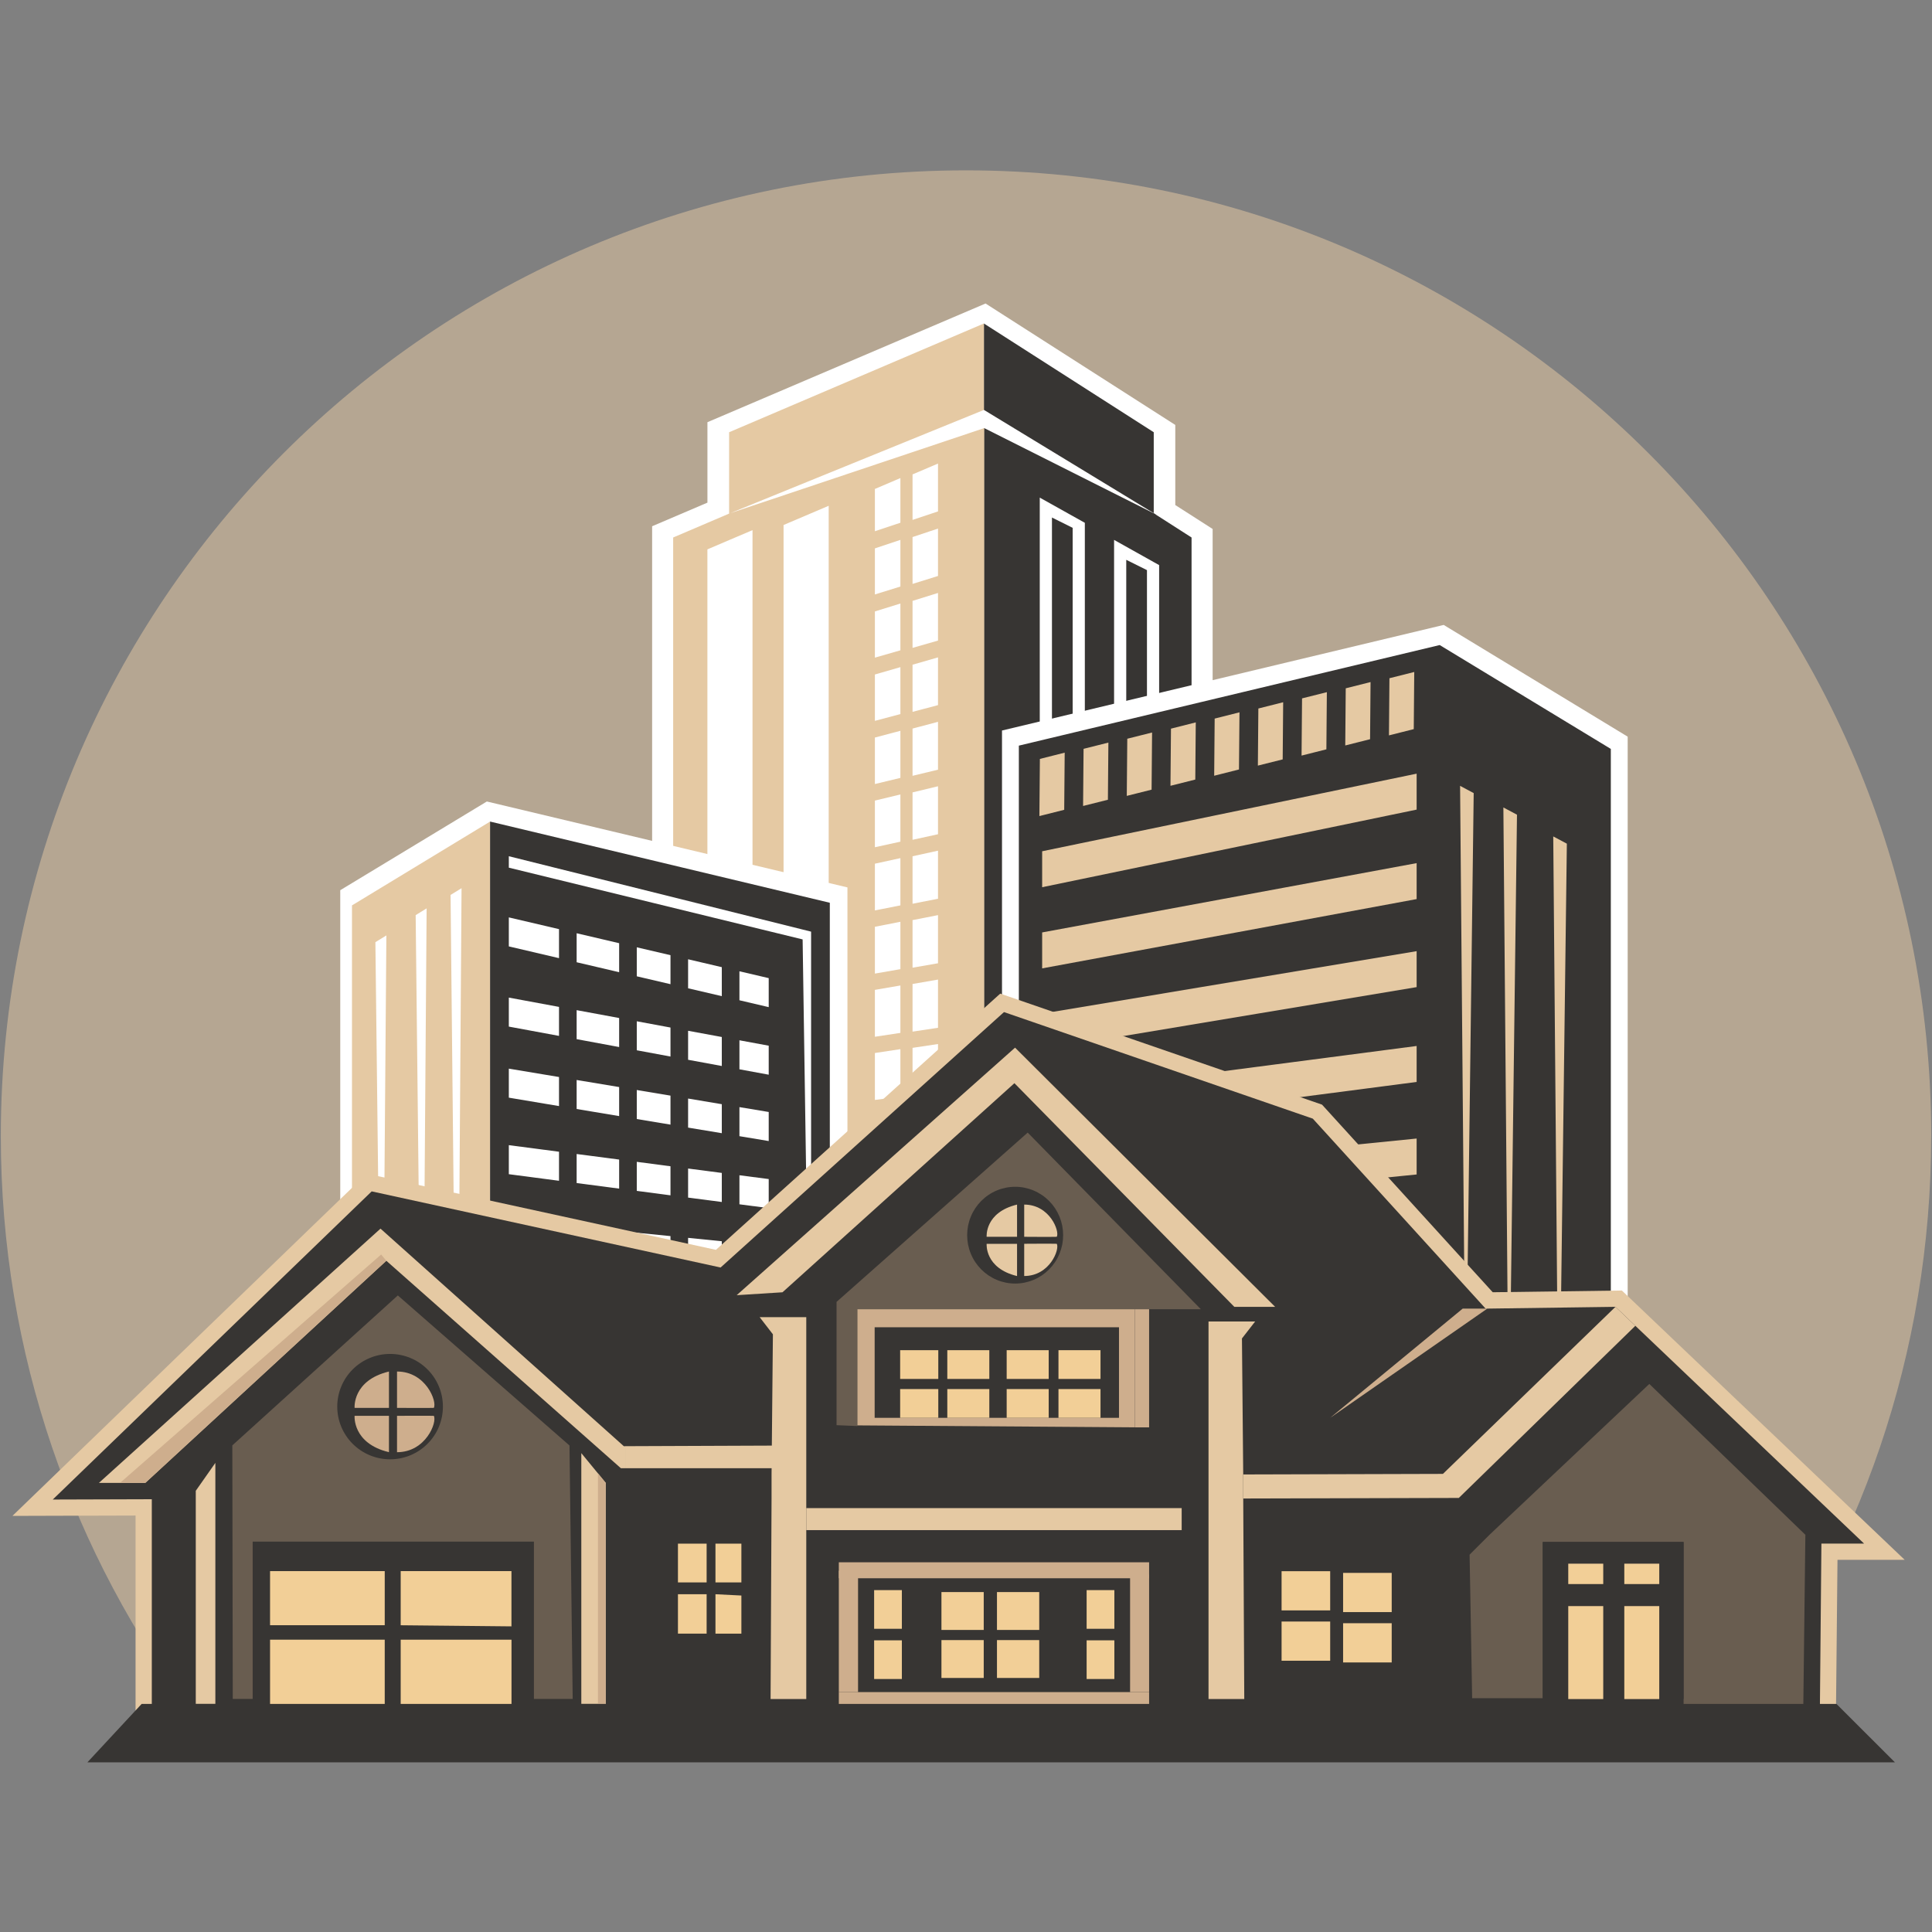<svg xmlns="http://www.w3.org/2000/svg" version="1.1" xmlns:xlink="http://www.w3.org/1999/xlink" width="500" height="500"><rect width="100%" height="100%" fill="#808080" stroke="none"/><svg xmlns="http://www.w3.org/2000/svg" xmlns:xlink="http://www.w3.org/1999/xlink" width="500" zoomAndPan="magnify" viewBox="0 0 375 375" height="500" preserveAspectRatio="xMidYMid meet" version="1.0"><defs><clipPath id="SvgjsClipPath1078"><path d="M 0 33.066 L 375 33.066 L 375 334 L 0 334 Z M 0 33.066 " clip-rule="nonzero"></path></clipPath><clipPath id="SvgjsClipPath1077"><path d="M 16 330 L 368 330 L 368 342.066 L 16 342.066 Z M 16 330 " clip-rule="nonzero"></path></clipPath></defs><g clip-path="url(#4b8425507f)"><path fill="#e5c9a3" d="M 374.84 220.496 C 374.84 262.789 360.852 301.781 337.234 333.141 L 37.766 333.141 C 14.148 301.781 0.16 262.781 0.16 220.496 C 0.16 116.984 84.039 33.066 187.504 33.066 C 290.969 33.066 374.848 116.984 374.848 220.496 Z M 374.84 220.496 " fill-opacity="0.53" fill-rule="nonzero"></path></g><path fill="#ffffff" d="M 126.578 304.91 L 126.578 102.145 L 137.312 97.562 L 137.312 81.949 L 191.297 58.91 L 228.121 82.48 L 228.121 98.027 L 235.371 102.672 L 235.371 304.91 Z M 126.578 304.91 " fill-opacity="1" fill-rule="nonzero"></path><path fill="#ffffff" d="M 231.281 104.328 L 231.281 301.633 L 130.66 301.633 L 130.66 104.328 L 141.52 99.691 L 141.52 83.898 L 190.973 62.789 L 223.941 83.898 L 223.941 99.605 L 224.492 99.945 L 224.18 99.777 Z M 231.281 104.328 " fill-opacity="1" fill-rule="nonzero"></path><path fill="#373533" d="M 190.973 62.789 L 190.973 79.562 L 191.035 79.594 L 223.941 99.605 L 223.941 83.898 Z M 190.973 62.789 " fill-opacity="1" fill-rule="nonzero"></path><path fill="#373533" d="M 224.18 99.777 L 224.5 99.938 L 223.941 99.605 L 223.941 99.629 L 223.934 99.629 L 191.035 83.094 L 190.973 83.117 L 190.973 245.512 L 191.035 245.512 L 191.035 301.633 L 201.816 301.633 L 201.816 96.586 L 210.566 101.477 L 210.566 301.633 L 216.242 301.633 L 216.242 104.793 L 223.941 109.102 L 224.988 109.684 L 224.988 301.633 L 231.281 301.633 L 231.281 104.328 Z M 224.18 99.777 " fill-opacity="1" fill-rule="nonzero"></path><path fill="#373533" d="M 204.184 245.512 L 204.184 301.633 L 208.203 301.633 L 208.203 102.453 L 204.184 100.449 Z M 204.184 245.512 " fill-opacity="1" fill-rule="nonzero"></path><path fill="#373533" d="M 218.605 245.512 L 218.605 301.633 L 222.625 301.633 L 222.625 110.66 L 218.605 108.66 Z M 218.605 245.512 " fill-opacity="1" fill-rule="nonzero"></path><path fill="#e5c9a3" d="M 190.973 83.117 L 141.688 99.629 C 141.688 99.629 141.617 99.652 141.617 99.652 L 141.688 99.629 L 190.973 79.57 L 190.973 62.789 L 141.52 83.898 L 141.52 99.691 L 130.66 104.328 L 130.66 301.633 L 137.305 301.633 L 137.305 106.633 L 141.52 104.832 L 146.062 102.902 L 146.062 301.633 L 152.09 301.633 L 152.09 101.902 L 160.848 98.172 L 160.848 301.633 L 191.035 301.633 L 191.035 83.094 Z M 182.066 115.094 L 182.066 124.336 L 177.125 125.754 L 177.125 116.629 Z M 177.125 113.336 L 177.125 104.242 L 182.066 102.594 L 182.066 111.797 Z M 182.066 127.598 L 182.066 136.863 L 177.125 138.172 L 177.125 129.02 Z M 182.066 140.105 L 182.066 149.395 L 177.125 150.586 L 177.125 141.414 Z M 182.066 152.613 L 182.066 161.926 L 177.125 163.004 L 177.125 153.801 Z M 182.066 165.117 L 182.066 174.445 L 177.125 175.418 L 177.125 166.199 Z M 182.066 177.625 L 182.066 186.969 L 177.125 187.828 L 177.125 178.594 Z M 182.066 190.133 L 182.066 199.492 L 177.125 200.238 L 177.125 190.992 Z M 182.066 202.645 L 182.066 212.004 L 177.125 212.645 L 177.125 203.387 Z M 182.066 215.152 L 182.066 224.52 L 177.125 225.047 L 177.125 215.789 Z M 182.066 227.656 L 182.066 237.035 L 177.125 237.453 L 177.125 228.195 Z M 182.066 99.266 L 177.125 100.914 L 177.125 92.082 L 182.066 89.977 Z M 174.766 117.145 L 174.766 126.227 L 169.816 127.648 L 169.816 118.68 Z M 169.816 115.383 L 169.816 106.441 L 174.766 104.793 L 174.766 113.848 Z M 174.766 129.492 L 174.766 138.605 L 169.816 139.918 L 169.816 130.918 Z M 174.766 141.848 L 174.766 150.988 L 169.816 152.18 L 169.816 143.156 Z M 174.766 154.203 L 174.766 163.367 L 169.816 164.449 L 169.816 155.395 Z M 174.766 166.562 L 174.766 175.738 L 169.816 176.711 L 169.816 167.641 Z M 174.766 178.918 L 174.766 188.113 L 169.816 188.973 L 169.816 179.887 Z M 174.766 191.281 L 174.766 200.484 L 169.816 201.234 L 169.816 192.133 Z M 174.766 203.641 L 174.766 212.855 L 169.816 213.496 L 169.816 204.387 Z M 174.766 216.004 L 174.766 225.23 L 169.816 225.758 L 169.816 216.641 Z M 174.766 228.367 L 174.766 237.594 L 169.816 238.02 L 169.816 228.895 Z M 174.766 101.465 L 169.816 103.113 L 169.816 94.906 L 174.766 92.793 Z M 174.766 297.082 L 169.816 297.082 L 169.816 290.215 L 174.766 290.215 Z M 174.766 287.059 L 169.816 287.059 L 169.816 277.945 L 174.766 277.84 Z M 174.766 274.695 L 169.816 274.797 L 169.816 265.684 L 174.766 265.469 Z M 174.766 262.332 L 169.816 262.543 L 169.816 253.418 L 174.766 253.105 Z M 174.766 249.965 L 169.816 250.281 L 169.816 241.156 L 174.766 240.73 Z M 182.066 297.082 L 177.125 297.082 L 177.125 290.215 L 182.066 290.215 Z M 182.066 287.059 L 177.125 287.059 L 177.125 277.809 L 182.066 277.699 Z M 182.066 274.555 L 177.125 274.656 L 177.125 265.398 L 182.066 265.191 Z M 182.066 262.047 L 177.125 262.258 L 177.125 252.992 L 182.066 252.68 Z M 182.066 249.539 L 177.125 249.855 L 177.125 240.59 L 182.066 240.172 Z M 182.066 249.539 " fill-opacity="1" fill-rule="nonzero"></path><path fill="#e5c9a3" d="M 279.445 125.203 L 197.758 144.727 L 197.758 301.363 L 312.66 301.363 L 312.66 145.363 Z M 279.445 125.203 " fill-opacity="1" fill-rule="nonzero"></path><path fill="#ffffff" d="M 194.488 305.109 L 194.488 141.793 L 280.219 121.297 L 315.93 142.984 L 315.93 305.109 Z M 194.488 305.109 " fill-opacity="1" fill-rule="nonzero"></path><path fill="#e5c9a3" d="M 200.121 298.996 L 200.121 146.594 L 279.051 127.727 L 310.297 146.699 L 310.297 298.996 Z M 200.121 298.996 " fill-opacity="1" fill-rule="nonzero"></path><path fill="#373533" d="M 279.445 125.203 L 197.758 144.727 L 197.758 301.363 L 312.66 301.363 L 312.66 145.363 Z M 269.688 131.645 L 274.504 130.43 L 274.41 141.523 L 269.594 142.738 Z M 261.207 133.602 L 266.023 132.387 L 265.93 143.48 L 261.113 144.695 Z M 252.727 135.555 L 257.543 134.348 L 257.449 145.445 L 252.633 146.66 L 252.727 135.562 Z M 244.246 137.52 L 249.062 136.305 L 248.969 147.398 L 244.152 148.605 L 244.246 137.512 Z M 235.766 139.477 L 240.582 138.262 L 240.484 149.355 L 235.672 150.57 Z M 227.285 141.43 L 232.098 140.215 L 232.004 151.312 L 227.188 152.523 Z M 218.805 143.387 L 223.617 142.18 L 223.523 153.273 L 218.707 154.48 Z M 210.32 145.348 L 215.137 144.137 L 215.043 155.23 L 210.227 156.438 L 210.32 145.34 Z M 201.84 147.305 L 206.656 146.09 L 206.562 157.184 L 201.746 158.398 Z M 274.969 280.531 L 202.281 282.516 L 202.281 275.539 L 274.969 273.551 Z M 274.969 263.008 L 202.281 266.762 L 202.281 259.785 L 274.969 256.031 Z M 274.969 245.047 L 202.281 251 L 202.281 244.02 L 274.969 238.066 Z M 274.969 227.965 L 202.281 235.242 L 202.281 228.266 L 274.969 220.988 Z M 274.969 210.004 L 202.281 219.488 L 202.281 212.512 L 274.969 203.023 Z M 274.969 191.598 L 202.281 203.727 L 202.281 196.746 L 274.969 184.617 Z M 274.969 174.512 L 202.281 187.961 L 202.281 180.984 L 274.969 167.531 Z M 274.969 157.145 L 202.281 172.207 L 202.281 165.23 L 274.969 150.168 Z M 284.477 278.039 L 283.402 152.531 L 286.043 153.938 L 284.465 278.039 Z M 292.867 282.234 L 291.805 156.727 L 294.445 158.133 Z M 302.555 287.855 L 301.484 162.352 L 304.125 163.754 L 302.547 287.855 Z M 302.555 287.855 " fill-opacity="1" fill-rule="nonzero"></path><path fill="#ffffff" d="M 94.496 155.57 L 66.043 172.789 L 66.043 306.016 L 164.488 306.016 L 164.488 172.246 Z M 94.496 155.57 " fill-opacity="1" fill-rule="nonzero"></path><path fill="#373533" d="M 108.504 285.113 L 98.762 284.844 L 98.762 279.215 L 108.504 279.48 Z M 108.504 271.211 L 98.762 270.703 L 98.762 265.066 L 108.504 265.57 Z M 108.504 257 L 98.762 256.195 L 98.762 250.566 L 108.504 251.371 Z M 108.504 243.391 L 98.762 242.41 L 98.762 236.781 L 108.504 237.758 Z M 108.504 229.188 L 98.762 227.91 L 98.762 222.273 L 108.504 223.551 Z M 108.504 214.688 L 98.762 213.055 L 98.762 207.422 L 108.504 209.047 Z M 108.504 201.066 L 98.762 199.262 L 98.762 193.633 L 108.504 195.438 Z M 108.504 185.977 L 98.762 183.695 L 98.762 178.066 L 108.504 180.344 Z M 120.176 285.434 L 111.926 285.207 L 111.926 279.574 L 120.176 279.797 Z M 120.176 271.809 L 111.926 271.383 L 111.926 265.746 L 120.176 266.172 Z M 120.176 257.953 L 111.926 257.277 L 111.926 251.645 L 120.176 252.324 Z M 120.176 244.555 L 111.926 243.73 L 111.926 238.098 L 120.176 238.926 Z M 120.176 230.711 L 111.926 229.629 L 111.926 223.992 L 120.176 225.07 Z M 120.176 216.633 L 111.926 215.254 L 111.926 209.625 L 120.176 210.996 Z M 120.176 203.23 L 111.926 201.699 L 111.926 196.07 L 120.176 197.598 Z M 120.176 188.703 L 111.926 186.773 L 111.926 181.141 L 120.176 183.074 Z M 130.141 285.703 L 123.598 285.531 L 123.598 279.891 L 130.141 280.074 Z M 130.141 272.328 L 123.598 271.988 L 123.598 266.352 L 130.141 266.691 Z M 130.141 258.766 L 123.598 258.23 L 123.598 252.609 L 130.141 253.137 Z M 130.141 245.559 L 123.598 244.902 L 123.598 239.273 L 130.141 239.926 Z M 130.141 232.012 L 123.598 231.152 L 123.598 225.512 L 130.141 226.371 Z M 130.141 218.289 L 123.598 217.203 L 123.598 211.57 L 130.141 212.66 Z M 130.141 205.074 L 123.598 203.859 L 123.598 198.23 L 130.141 199.445 Z M 130.141 191.031 L 123.598 189.5 L 123.598 183.871 L 130.141 185.398 Z M 140.102 285.98 L 133.559 285.797 L 133.559 280.168 L 140.102 280.34 Z M 140.102 272.84 L 133.559 272.504 L 133.559 266.863 L 140.102 267.203 Z M 140.102 259.586 L 133.559 259.051 L 133.559 253.418 L 140.102 253.957 Z M 140.102 246.551 L 133.559 245.898 L 133.559 240.266 L 140.102 240.922 Z M 140.102 233.305 L 133.559 232.453 L 133.559 226.812 L 140.102 227.664 Z M 140.102 219.953 L 133.559 218.867 L 133.559 213.227 L 140.102 214.324 Z M 140.102 206.91 L 133.559 205.703 L 133.559 200.074 L 140.102 201.281 Z M 140.102 193.355 L 133.559 191.828 L 133.559 186.195 L 140.102 187.727 Z M 149.207 286.23 L 143.523 286.074 L 143.523 280.434 L 149.207 280.594 Z M 149.207 273.309 L 143.523 273.016 L 143.523 267.379 L 149.207 267.668 Z M 149.207 260.336 L 143.523 259.871 L 143.523 254.238 L 149.207 254.707 Z M 149.207 247.465 L 143.523 246.898 L 143.523 241.27 L 149.207 241.836 Z M 149.207 234.496 L 143.523 233.754 L 143.523 228.117 L 149.207 228.855 Z M 149.207 221.477 L 143.523 220.531 L 143.523 214.891 L 149.207 215.836 Z M 149.207 208.598 L 143.523 207.551 L 143.523 201.918 L 149.207 202.969 Z M 149.207 195.484 L 143.523 194.152 L 143.523 188.523 L 149.207 189.855 Z M 95.129 159.465 L 95.113 159.465 L 95.113 301.664 L 161.066 301.664 L 161.066 175.227 Z M 157.434 292.16 L 155.789 182.34 L 98.762 168.414 L 98.762 166.191 L 157.434 180.832 Z M 157.434 292.16 " fill-opacity="1" fill-rule="nonzero"></path><path fill="#e5c9a3" d="M 68.32 175.738 L 68.32 301.664 L 95.113 301.664 L 95.113 159.473 Z M 74.133 291.539 L 72.863 182.875 L 74.996 181.566 L 74.133 291.547 Z M 81.949 293.414 L 80.68 177.625 L 82.809 176.316 Z M 87.453 173.707 L 89.586 172.398 L 88.719 297.332 Z M 87.453 173.707 " fill-opacity="1" fill-rule="nonzero"></path><path fill="#e5c9a3" d="M 26.312 335.523 L 26.312 294.164 L 2.414 294.234 L 71.168 227.809 L 138.961 242.594 L 194.148 192.859 L 256.605 214.41 L 289.738 250.824 L 314.805 250.488 L 369.695 302.758 L 356.656 302.758 L 356.332 335.215 Z M 26.312 335.523 " fill-opacity="1" fill-rule="nonzero"></path><path fill="#373533" d="M 10.242 291.059 L 72.145 231.246 L 139.867 246.023 L 194.875 196.445 L 254.816 217.129 L 288.359 254.004 L 313.559 253.656 L 361.812 299.605 L 353.535 299.605 L 353.211 334.766 L 331.449 332.367 L 29.465 332.367 L 29.465 291 Z M 10.242 291.059 " fill-opacity="1" fill-rule="nonzero"></path><path fill="#ceae8d" d="M 162.375 252.695 L 199.477 219.836 L 233.086 254.121 L 166.418 254.121 L 166.418 276.793 L 162.375 276.625 Z M 162.375 252.695 " fill-opacity="0.33" fill-rule="nonzero"></path><path fill="#ceae8d" d="M 45.094 280.547 L 77.219 251.441 L 110.539 280.57 L 111.16 329.758 L 45.18 329.758 Z M 45.094 280.547 " fill-opacity="0.33" fill-rule="nonzero"></path><path fill="#373533" d="M 85.969 273.023 C 85.969 273.695 85.902 274.359 85.773 275.02 C 85.641 275.676 85.445 276.316 85.188 276.938 C 84.93 277.559 84.617 278.148 84.242 278.703 C 83.867 279.262 83.441 279.781 82.965 280.254 C 82.488 280.73 81.973 281.152 81.414 281.527 C 80.852 281.898 80.262 282.215 79.641 282.473 C 79.016 282.73 78.375 282.922 77.715 283.055 C 77.055 283.184 76.387 283.25 75.715 283.25 C 75.043 283.25 74.375 283.184 73.715 283.055 C 73.055 282.922 72.414 282.73 71.793 282.473 C 71.168 282.215 70.578 281.898 70.02 281.527 C 69.457 281.152 68.941 280.73 68.465 280.254 C 67.988 279.781 67.562 279.262 67.188 278.703 C 66.816 278.148 66.5 277.559 66.242 276.938 C 65.984 276.316 65.789 275.676 65.656 275.02 C 65.527 274.359 65.461 273.695 65.461 273.023 C 65.461 272.352 65.527 271.688 65.656 271.027 C 65.789 270.367 65.984 269.73 66.242 269.109 C 66.5 268.488 66.816 267.898 67.188 267.34 C 67.562 266.781 67.988 266.266 68.465 265.793 C 68.941 265.316 69.457 264.891 70.02 264.52 C 70.578 264.145 71.168 263.832 71.793 263.574 C 72.414 263.316 73.055 263.125 73.715 262.992 C 74.375 262.859 75.043 262.797 75.715 262.797 C 76.387 262.797 77.055 262.859 77.715 262.992 C 78.375 263.125 79.016 263.316 79.641 263.574 C 80.262 263.832 80.852 264.145 81.414 264.52 C 81.973 264.891 82.488 265.316 82.965 265.793 C 83.441 266.266 83.867 266.781 84.242 267.34 C 84.617 267.898 84.93 268.488 85.188 269.109 C 85.445 269.73 85.641 270.367 85.773 271.027 C 85.902 271.688 85.969 272.352 85.969 273.023 Z M 85.969 273.023 " fill-opacity="1" fill-rule="nonzero"></path><path fill="#e5c9a3" d="M 121.09 280.711 L 73.855 238.477 L 19.195 287.832 L 28.203 287.832 L 74.988 244.715 L 120.516 284.984 L 121.352 284.984 L 121.352 280.711 Z M 121.09 280.711 " fill-opacity="1" fill-rule="nonzero"></path><path fill="#e5c9a3" d="M 155.305 280.57 L 121.352 280.703 L 121.352 284.977 L 154.914 284.977 Z M 155.305 280.57 " fill-opacity="1" fill-rule="nonzero"></path><path fill="#e5c9a3" d="M 112.832 282.051 L 112.832 330.73 L 117.574 330.73 L 117.574 287.824 Z M 112.832 282.051 " fill-opacity="1" fill-rule="nonzero"></path><path fill="#373533" d="M 49.043 299.227 L 103.633 299.227 L 103.633 330.73 L 49.043 330.73 Z M 49.043 299.227 " fill-opacity="1" fill-rule="nonzero"></path><path fill="#f2cf97" d="M 52.418 304.953 L 74.676 304.953 L 74.676 315.453 L 52.418 315.453 Z M 52.418 304.953 " fill-opacity="1" fill-rule="nonzero"></path><path fill="#f2cf97" d="M 52.418 318.262 L 52.418 332.156 L 74.676 331.887 L 74.676 318.262 Z M 52.418 318.262 " fill-opacity="1" fill-rule="nonzero"></path><path fill="#f2cf97" d="M 77.773 318.262 L 99.281 318.262 L 99.281 332.164 L 77.773 332.164 Z M 77.773 318.262 " fill-opacity="1" fill-rule="nonzero"></path><path fill="#f2cf97" d="M 77.773 315.461 L 99.273 315.676 L 99.273 304.953 L 77.773 304.953 Z M 77.773 315.461 " fill-opacity="1" fill-rule="nonzero"></path><path fill="#ceae8d" d="M 116.062 330.73 L 116.062 285.98 L 117.574 287.824 L 117.574 330.73 Z M 116.062 330.73 " fill-opacity="1" fill-rule="nonzero"></path><path fill="#f2cf97" d="M 131.59 299.621 L 137.156 299.621 L 137.156 307.145 L 131.59 307.145 Z M 131.59 299.621 " fill-opacity="1" fill-rule="nonzero"></path><path fill="#f2cf97" d="M 131.59 309.438 L 137.156 309.438 L 137.156 317.086 L 131.59 317.086 Z M 131.59 309.438 " fill-opacity="1" fill-rule="nonzero"></path><path fill="#f2cf97" d="M 138.871 309.438 L 138.871 317.086 L 143.902 317.086 L 143.902 309.691 Z M 138.871 309.438 " fill-opacity="1" fill-rule="nonzero"></path><path fill="#f2cf97" d="M 138.871 299.621 L 143.902 299.621 L 143.902 307.145 L 138.871 307.145 Z M 138.871 299.621 " fill-opacity="1" fill-rule="nonzero"></path><path fill="#ceae8d" d="M 75.496 273.266 L 68.828 273.266 C 68.828 273.266 68.363 267.93 75.496 266.211 Z M 75.496 273.266 " fill-opacity="1" fill-rule="nonzero"></path><path fill="#ceae8d" d="M 77.062 266.211 L 77.062 273.266 C 77.062 273.266 83.266 273.309 84.203 273.266 C 84.883 272.078 82.676 266.211 77.062 266.211 Z M 77.062 266.211 " fill-opacity="1" fill-rule="nonzero"></path><path fill="#ceae8d" d="M 75.496 274.812 L 68.828 274.812 C 68.828 274.812 68.363 280.152 75.496 281.871 Z M 75.496 274.812 " fill-opacity="1" fill-rule="nonzero"></path><path fill="#ceae8d" d="M 77.062 281.871 L 77.062 274.812 C 77.062 274.812 83.266 274.773 84.203 274.812 C 84.883 276.004 82.676 281.871 77.062 281.871 Z M 77.062 281.871 " fill-opacity="1" fill-rule="nonzero"></path><path fill="#373533" d="M 206.355 239.746 C 206.355 240.363 206.297 240.973 206.18 241.578 C 206.059 242.184 205.883 242.77 205.648 243.34 C 205.414 243.91 205.129 244.453 204.789 244.965 C 204.449 245.477 204.062 245.949 203.629 246.387 C 203.195 246.824 202.727 247.211 202.219 247.555 C 201.707 247.898 201.172 248.188 200.605 248.422 C 200.043 248.66 199.457 248.836 198.859 248.957 C 198.258 249.078 197.652 249.137 197.039 249.137 C 196.43 249.137 195.824 249.078 195.223 248.957 C 194.625 248.836 194.039 248.66 193.477 248.422 C 192.91 248.188 192.375 247.898 191.863 247.555 C 191.355 247.211 190.887 246.824 190.453 246.387 C 190.02 245.949 189.633 245.477 189.293 244.965 C 188.953 244.453 188.668 243.91 188.434 243.34 C 188.199 242.77 188.023 242.184 187.902 241.578 C 187.785 240.973 187.727 240.363 187.727 239.746 C 187.727 239.129 187.785 238.52 187.902 237.914 C 188.023 237.309 188.199 236.723 188.434 236.152 C 188.668 235.582 188.953 235.043 189.293 234.527 C 189.633 234.016 190.02 233.543 190.453 233.105 C 190.887 232.668 191.355 232.281 191.863 231.938 C 192.375 231.594 192.91 231.305 193.477 231.07 C 194.039 230.832 194.625 230.656 195.223 230.535 C 195.824 230.414 196.43 230.355 197.039 230.355 C 197.652 230.355 198.258 230.414 198.859 230.535 C 199.457 230.656 200.043 230.832 200.605 231.07 C 201.172 231.305 201.707 231.594 202.219 231.938 C 202.727 232.281 203.195 232.668 203.629 233.105 C 204.062 233.543 204.449 234.016 204.789 234.527 C 205.129 235.043 205.414 235.582 205.648 236.152 C 205.883 236.723 206.059 237.309 206.18 237.914 C 206.297 238.52 206.355 239.129 206.355 239.746 Z M 206.355 239.746 " fill-opacity="1" fill-rule="nonzero"></path><path fill="#e5c9a3" d="M 197.41 240.062 L 191.508 240.062 C 191.508 240.062 191.09 235.34 197.41 233.809 Z M 197.41 240.062 " fill-opacity="1" fill-rule="nonzero"></path><path fill="#e5c9a3" d="M 198.797 233.809 L 198.797 240.062 C 198.797 240.062 204.293 240.102 205.121 240.062 C 205.719 239.004 203.766 233.809 198.797 233.809 Z M 198.797 233.809 " fill-opacity="1" fill-rule="nonzero"></path><path fill="#e5c9a3" d="M 197.41 241.426 L 191.508 241.426 C 191.508 241.426 191.09 246.148 197.41 247.68 Z M 197.41 241.426 " fill-opacity="1" fill-rule="nonzero"></path><path fill="#e5c9a3" d="M 198.797 247.672 L 198.797 241.418 C 198.797 241.418 204.293 241.379 205.121 241.418 C 205.719 242.477 203.766 247.672 198.797 247.672 Z M 198.797 247.672 " fill-opacity="1" fill-rule="nonzero"></path><path fill="#e5c9a3" d="M 38 330.73 L 41.801 330.73 L 41.801 283.945 L 38 289.363 Z M 38 330.73 " fill-opacity="1" fill-rule="nonzero"></path><path fill="#e5c9a3" d="M 142.988 251.395 L 197.023 203.348 L 247.5 253.656 L 239.578 253.656 L 196.898 210.246 L 151.879 250.832 Z M 142.988 251.395 " fill-opacity="1" fill-rule="nonzero"></path><path fill="#ceae8d" d="M 166.418 276.668 L 220.293 277.043 L 220.293 254.121 L 166.418 254.121 Z M 166.418 276.668 " fill-opacity="1" fill-rule="nonzero"></path><path fill="#373533" d="M 169.77 257.621 L 217.195 257.621 L 217.195 275.199 L 169.77 275.199 Z M 169.77 257.621 " fill-opacity="1" fill-rule="nonzero"></path><path fill="#ceae8d" d="M 220.293 254.121 L 223.043 254.121 L 223.043 277.051 L 220.293 277.051 Z M 220.293 254.121 " fill-opacity="1" fill-rule="nonzero"></path><path fill="#f2cf97" d="M 174.719 262.07 L 182.121 262.07 L 182.121 267.652 L 174.719 267.652 Z M 174.719 262.07 " fill-opacity="1" fill-rule="nonzero"></path><path fill="#f2cf97" d="M 183.871 262.07 L 192.027 262.07 L 192.027 267.652 L 183.871 267.652 Z M 183.871 262.07 " fill-opacity="1" fill-rule="nonzero"></path><path fill="#f2cf97" d="M 195.395 262.07 L 203.551 262.07 L 203.551 267.652 L 195.395 267.652 Z M 195.395 262.07 " fill-opacity="1" fill-rule="nonzero"></path><path fill="#f2cf97" d="M 205.449 262.07 L 213.609 262.07 L 213.609 267.652 L 205.449 267.652 Z M 205.449 262.07 " fill-opacity="1" fill-rule="nonzero"></path><path fill="#f2cf97" d="M 174.719 269.617 L 182.121 269.617 L 182.121 275.199 L 174.719 275.199 Z M 174.719 269.617 " fill-opacity="1" fill-rule="nonzero"></path><path fill="#f2cf97" d="M 183.871 269.617 L 192.027 269.617 L 192.027 275.199 L 183.871 275.199 Z M 183.871 269.617 " fill-opacity="1" fill-rule="nonzero"></path><path fill="#f2cf97" d="M 195.395 269.617 L 203.551 269.617 L 203.551 275.199 L 195.395 275.199 Z M 195.395 269.617 " fill-opacity="1" fill-rule="nonzero"></path><path fill="#f2cf97" d="M 205.449 269.617 L 213.609 269.617 L 213.609 275.199 L 205.449 275.199 Z M 205.449 269.617 " fill-opacity="1" fill-rule="nonzero"></path><path fill="#ceae8d" d="M 162.816 328.434 L 223.043 328.434 L 223.043 331.391 L 162.816 331.391 Z M 162.816 328.434 " fill-opacity="1" fill-rule="nonzero"></path><path fill="#ceae8d" d="M 219.348 305.621 L 223.043 305.621 L 223.043 328.434 L 219.348 328.434 Z M 219.348 305.621 " fill-opacity="1" fill-rule="nonzero"></path><path fill="#f2cf97" d="M 182.734 309.02 L 190.941 309.02 L 190.941 316.371 L 182.734 316.371 Z M 182.734 309.02 " fill-opacity="1" fill-rule="nonzero"></path><path fill="#f2cf97" d="M 182.734 318.34 L 190.941 318.34 L 190.941 325.691 L 182.734 325.691 Z M 182.734 318.34 " fill-opacity="1" fill-rule="nonzero"></path><path fill="#f2cf97" d="M 193.512 309.02 L 201.715 309.02 L 201.715 316.371 L 193.512 316.371 Z M 193.512 309.02 " fill-opacity="1" fill-rule="nonzero"></path><path fill="#f2cf97" d="M 193.512 318.34 L 201.715 318.34 L 201.715 325.691 L 193.512 325.691 Z M 193.512 318.34 " fill-opacity="1" fill-rule="nonzero"></path><path fill="#f2cf97" d="M 169.668 308.641 L 175.051 308.641 L 175.051 316.148 L 169.668 316.148 Z M 169.668 308.641 " fill-opacity="1" fill-rule="nonzero"></path><path fill="#f2cf97" d="M 169.668 318.387 L 175.051 318.387 L 175.051 325.895 L 169.668 325.895 Z M 169.668 318.387 " fill-opacity="1" fill-rule="nonzero"></path><path fill="#f2cf97" d="M 210.914 308.641 L 216.297 308.641 L 216.297 316.148 L 210.914 316.148 Z M 210.914 308.641 " fill-opacity="1" fill-rule="nonzero"></path><path fill="#f2cf97" d="M 210.914 318.387 L 216.297 318.387 L 216.297 325.895 L 210.914 325.895 Z M 210.914 318.387 " fill-opacity="1" fill-rule="nonzero"></path><path fill="#ceae8d" d="M 162.816 304.879 L 166.547 304.879 L 166.547 328.434 L 162.816 328.434 Z M 162.816 304.879 " fill-opacity="1" fill-rule="nonzero"></path><path fill="#ceae8d" d="M 223.043 303.238 L 223.043 306.34 L 162.816 306.34 L 162.816 303.238 Z M 223.043 303.238 " fill-opacity="1" fill-rule="nonzero"></path><path fill="#ceae8d" d="M 23.301 287.824 L 73.98 243.5 L 74.988 244.707 L 28.203 287.824 Z M 23.301 287.824 " fill-opacity="1" fill-rule="nonzero"></path><path fill="#e5c9a3" d="M 241.312 286.191 L 280.07 286.082 L 313.559 253.656 L 361.812 299.605 L 317.422 257.34 L 283.152 290.75 L 241.312 290.859 Z M 241.312 286.191 " fill-opacity="1" fill-rule="nonzero"></path><path fill="#e5c9a3" d="M 241.312 291.301 L 241.512 329.781 L 234.574 329.781 L 234.574 256.504 L 243.621 256.504 L 241.062 259.793 L 241.312 286.688 Z M 241.312 291.301 " fill-opacity="1" fill-rule="nonzero"></path><path fill="#e5c9a3" d="M 149.758 290.859 L 149.57 329.781 L 156.496 329.781 L 156.496 255.66 L 147.449 255.66 L 150.02 258.988 L 149.758 286.191 Z M 149.758 290.859 " fill-opacity="1" fill-rule="nonzero"></path><path fill="#f2cf97" d="M 248.754 304.969 L 258.188 304.969 L 258.188 312.578 L 248.754 312.578 Z M 248.754 304.969 " fill-opacity="1" fill-rule="nonzero"></path><path fill="#f2cf97" d="M 260.695 305.297 L 270.129 305.297 L 270.129 312.906 L 260.695 312.906 Z M 260.695 305.297 " fill-opacity="1" fill-rule="nonzero"></path><path fill="#f2cf97" d="M 248.754 314.738 L 258.188 314.738 L 258.188 322.348 L 248.754 322.348 Z M 248.754 314.738 " fill-opacity="1" fill-rule="nonzero"></path><path fill="#f2cf97" d="M 260.695 315.066 L 270.129 315.066 L 270.129 322.68 L 260.695 322.68 Z M 260.695 315.066 " fill-opacity="1" fill-rule="nonzero"></path><path fill="#ceae8d" d="M 350.422 297.902 L 350.02 331.242 L 326.785 331.242 L 326.785 299.297 L 299.449 299.297 L 299.449 329.617 L 285.742 329.617 L 285.414 311.039 L 285.246 301.758 L 285.414 301.594 L 289.109 297.902 L 320.133 268.621 Z M 350.422 297.902 " fill-opacity="0.33" fill-rule="nonzero"></path><path fill="#373533" d="M 299.441 299.297 L 326.777 299.297 L 326.777 329.781 L 299.441 329.781 Z M 299.441 299.297 " fill-opacity="1" fill-rule="nonzero"></path><path fill="#f2cf97" d="M 304.398 303.508 L 311.188 303.508 L 311.188 307.465 L 304.398 307.465 Z M 304.398 303.508 " fill-opacity="1" fill-rule="nonzero"></path><path fill="#f2cf97" d="M 315.277 303.508 L 322.062 303.508 L 322.062 307.465 L 315.277 307.465 Z M 315.277 303.508 " fill-opacity="1" fill-rule="nonzero"></path><path fill="#f2cf97" d="M 304.398 311.742 L 311.188 311.742 L 311.188 329.789 L 304.398 329.789 Z M 304.398 311.742 " fill-opacity="1" fill-rule="nonzero"></path><path fill="#f2cf97" d="M 315.277 311.742 L 322.062 311.742 L 322.062 329.789 L 315.277 329.789 Z M 315.277 311.742 " fill-opacity="1" fill-rule="nonzero"></path><g clip-path="url(#6c32f6ed30)"><path fill="#373533" d="M 27.492 330.73 L 356.453 330.73 L 367.801 342.066 L 16.965 342.066 Z M 27.492 330.73 " fill-opacity="1" fill-rule="nonzero"></path></g><path fill="#e5c9a3" d="M 156.496 292.723 L 229.363 292.723 L 229.363 296.996 L 156.496 296.996 Z M 156.496 292.723 " fill-opacity="1" fill-rule="nonzero"></path><path fill="#ceae8d" d="M 288.691 253.996 L 258.188 275.199 L 283.914 253.996 Z M 288.691 253.996 " fill-opacity="1" fill-rule="nonzero"></path></svg><style>@media (prefers-color-scheme: light) { :root { filter: none; } }
@media (prefers-color-scheme: dark) { :root { filter: none; } }
</style></svg>